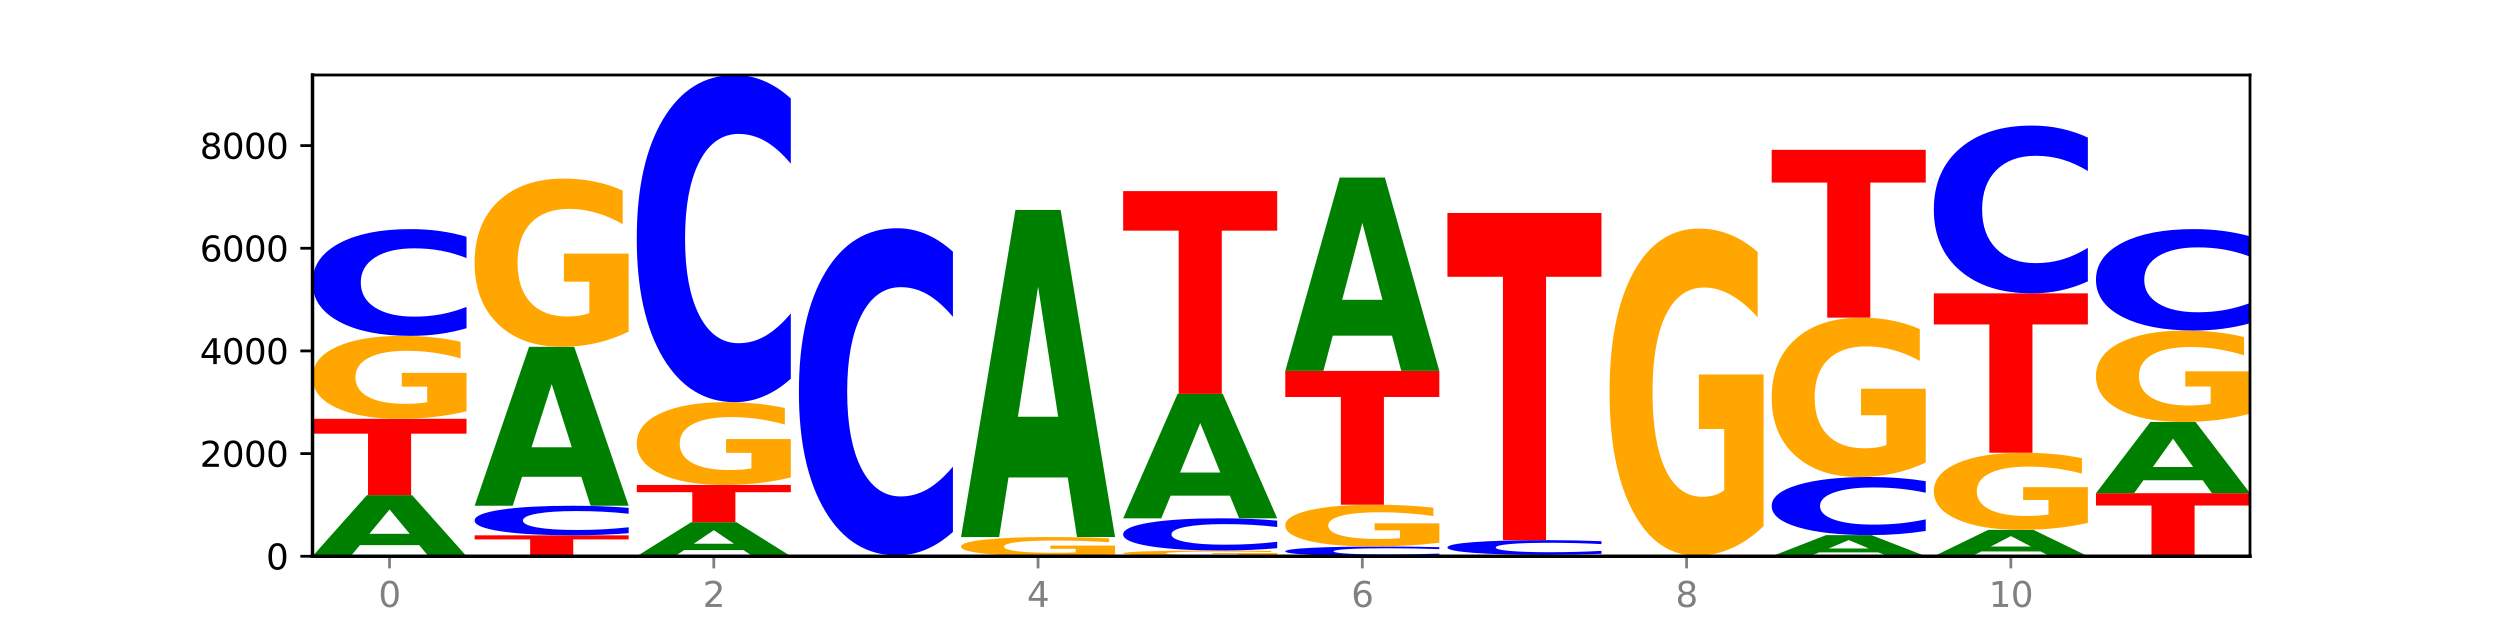 <?xml version="1.0" encoding="utf-8" standalone="no"?>
<!DOCTYPE svg PUBLIC "-//W3C//DTD SVG 1.1//EN"
  "http://www.w3.org/Graphics/SVG/1.1/DTD/svg11.dtd">
<svg xmlns:xlink="http://www.w3.org/1999/xlink" width="720pt" height="180pt" viewBox="0 0 720 180" xmlns="http://www.w3.org/2000/svg" version="1.1">
 <defs>
  <style type="text/css">*{stroke-linejoin: round; stroke-linecap: butt}</style>
 </defs>
 <g id="figure_1">
  <g id="patch_1">
   <path d="M 0 180 
L 720 180 
L 720 0 
L 0 0 
z
" style="fill: #ffffff"/>
  </g>
  <g id="axes_1">
   <g id="patch_2">
    <path d="M 90 160.2 
L 648 160.2 
L 648 21.6 
L 90 21.6 
z
" style="fill: #ffffff"/>
   </g>
   <g id="line2d_1">
    <path d="M 90 160.2 
L 648 160.2 
" clip-path="url(#pc7e2fcd04a)" style="fill: none; stroke: #000000; stroke-width: 0.5; stroke-linecap: square"/>
   </g>
   <g id="patch_3">
    <path d="M 120.728 156.995 
L 103.668 156.995 
L 100.974 160.2 
L 90 160.2 
L 105.672 142.607 
L 118.687 142.607 
L 134.36 160.2 
L 123.395 160.2 
L 120.728 156.995 
z
M 106.389 153.73 
L 117.98 153.73 
L 112.194 146.732 
L 106.389 153.73 
z
" clip-path="url(#pc7e2fcd04a)" style="fill: #008000"/>
   </g>
   <g id="patch_4">
    <path d="M 90 120.608 
L 134.36 120.608 
L 134.36 124.899 
L 118.401 124.899 
L 118.401 142.607 
L 105.99 142.607 
L 105.99 124.899 
L 90 124.899 
L 90 120.608 
z
" clip-path="url(#pc7e2fcd04a)" style="fill: #ff0000"/>
   </g>
   <g id="patch_5">
    <path d="M 134.36 118.448 
Q 129.886 119.528 125.074 120.071 
Q 120.263 120.608 115.133 120.608 
Q 103.541 120.608 96.77 117.393 
Q 90 114.177 90 108.678 
Q 90 103.114 96.89 99.923 
Q 103.789 96.732 115.789 96.732 
Q 120.412 96.732 124.647 97.166 
Q 128.892 97.595 132.65 98.444 
L 132.65 103.203 
Q 128.773 102.113 124.935 101.576 
Q 121.098 101.033 117.24 101.033 
Q 110.102 101.033 106.235 103.016 
Q 102.367 104.994 102.367 108.678 
Q 102.367 112.327 106.096 114.32 
Q 109.824 116.308 116.684 116.308 
Q 118.553 116.308 120.153 116.194 
Q 121.754 116.076 123.026 115.829 
L 123.026 111.361 
L 115.719 111.361 
L 115.719 107.381 
L 134.36 107.381 
L 134.36 118.448 
z
" clip-path="url(#pc7e2fcd04a)" style="fill: #ffa600"/>
   </g>
   <g id="patch_6">
    <path d="M 134.36 94.528 
Q 130.649 95.621 126.637 96.173 
Q 122.624 96.732 118.254 96.732 
Q 105.222 96.732 97.611 92.591 
Q 90 88.449 90 81.366 
Q 90 74.258 97.611 70.123 
Q 105.222 65.982 118.254 65.982 
Q 122.624 65.982 126.637 66.541 
Q 130.649 67.093 134.36 68.186 
L 134.36 74.316 
Q 130.616 72.867 126.983 72.194 
Q 123.351 71.521 119.339 71.521 
Q 112.141 71.521 108.017 74.144 
Q 103.904 76.761 103.904 81.366 
Q 103.904 85.953 108.017 88.576 
Q 112.141 91.193 119.339 91.193 
Q 123.351 91.193 126.983 90.52 
Q 130.616 89.84 134.36 88.392 
L 134.36 94.528 
z
" clip-path="url(#pc7e2fcd04a)" style="fill: #0000ff"/>
   </g>
   <g id="patch_7">
    <path d="M 136.695 154.168 
L 181.054 154.168 
L 181.054 155.345 
L 165.095 155.345 
L 165.095 160.2 
L 152.685 160.2 
L 152.685 155.345 
L 136.695 155.345 
L 136.695 154.168 
z
" clip-path="url(#pc7e2fcd04a)" style="fill: #ff0000"/>
   </g>
   <g id="patch_8">
    <path d="M 181.054 153.558 
Q 177.344 153.86 173.331 154.013 
Q 169.319 154.168 164.949 154.168 
Q 151.917 154.168 144.306 153.021 
Q 136.695 151.874 136.695 149.913 
Q 136.695 147.945 144.306 146.799 
Q 151.917 145.653 164.949 145.653 
Q 169.319 145.653 173.331 145.807 
Q 177.344 145.96 181.054 146.263 
L 181.054 147.96 
Q 177.31 147.559 173.678 147.373 
Q 170.045 147.186 166.033 147.186 
Q 158.835 147.186 154.711 147.913 
Q 150.598 148.638 150.598 149.913 
Q 150.598 151.183 154.711 151.91 
Q 158.835 152.634 166.033 152.634 
Q 170.045 152.634 173.678 152.448 
Q 177.31 152.26 181.054 151.858 
L 181.054 153.558 
z
" clip-path="url(#pc7e2fcd04a)" style="fill: #0000ff"/>
   </g>
   <g id="patch_9">
    <path d="M 167.423 137.314 
L 150.363 137.314 
L 147.669 145.653 
L 136.695 145.653 
L 152.367 99.881 
L 165.382 99.881 
L 181.054 145.653 
L 170.089 145.653 
L 167.423 137.314 
z
M 153.083 128.819 
L 164.675 128.819 
L 158.888 110.613 
L 153.083 128.819 
z
" clip-path="url(#pc7e2fcd04a)" style="fill: #008000"/>
   </g>
   <g id="patch_10">
    <path d="M 181.054 95.498 
Q 176.581 97.69 171.769 98.79 
Q 166.957 99.881 161.827 99.881 
Q 150.235 99.881 143.465 93.356 
Q 136.695 86.831 136.695 75.673 
Q 136.695 64.384 143.584 57.909 
Q 150.484 51.434 162.483 51.434 
Q 167.106 51.434 171.341 52.315 
Q 175.586 53.185 179.344 54.907 
L 179.344 64.564 
Q 175.467 62.352 171.63 61.262 
Q 167.792 60.161 163.935 60.161 
Q 156.797 60.161 152.929 64.184 
Q 149.062 68.197 149.062 75.673 
Q 149.062 83.078 152.79 87.121 
Q 156.518 91.155 163.378 91.155 
Q 165.247 91.155 166.848 90.924 
Q 168.448 90.684 169.721 90.184 
L 169.721 81.117 
L 162.414 81.117 
L 162.414 73.041 
L 181.054 73.041 
L 181.054 95.498 
z
" clip-path="url(#pc7e2fcd04a)" style="fill: #ffa600"/>
   </g>
   <g id="patch_11">
    <path d="M 214.117 158.414 
L 197.057 158.414 
L 194.363 160.2 
L 183.389 160.2 
L 199.062 150.398 
L 212.077 150.398 
L 227.749 160.2 
L 216.784 160.2 
L 214.117 158.414 
z
M 199.778 156.595 
L 211.369 156.595 
L 205.583 152.696 
L 199.778 156.595 
z
" clip-path="url(#pc7e2fcd04a)" style="fill: #008000"/>
   </g>
   <g id="patch_12">
    <path d="M 183.389 139.665 
L 227.749 139.665 
L 227.749 141.758 
L 211.79 141.758 
L 211.79 150.398 
L 199.379 150.398 
L 199.379 141.758 
L 183.389 141.758 
L 183.389 139.665 
z
" clip-path="url(#pc7e2fcd04a)" style="fill: #ff0000"/>
   </g>
   <g id="patch_13">
    <path d="M 227.749 137.507 
Q 223.275 138.586 218.463 139.128 
Q 213.652 139.665 208.522 139.665 
Q 196.93 139.665 190.159 136.453 
Q 183.389 133.242 183.389 127.749 
Q 183.389 122.193 190.279 119.006 
Q 197.178 115.818 209.178 115.818 
Q 213.801 115.818 218.036 116.252 
Q 222.281 116.68 226.039 117.528 
L 226.039 122.281 
Q 222.162 121.193 218.324 120.656 
Q 214.487 120.114 210.629 120.114 
Q 203.491 120.114 199.624 122.094 
Q 195.757 124.069 195.757 127.749 
Q 195.757 131.394 199.485 133.384 
Q 203.213 135.37 210.073 135.37 
Q 211.942 135.37 213.542 135.256 
Q 215.143 135.138 216.415 134.892 
L 216.415 130.429 
L 209.108 130.429 
L 209.108 126.454 
L 227.749 126.454 
L 227.749 137.507 
z
" clip-path="url(#pc7e2fcd04a)" style="fill: #ffa600"/>
   </g>
   <g id="patch_14">
    <path d="M 227.749 109.065 
Q 224.038 112.412 220.026 114.106 
Q 216.014 115.818 211.644 115.818 
Q 198.612 115.818 191 103.129 
Q 183.389 90.439 183.389 68.738 
Q 183.389 46.96 191 34.29 
Q 198.612 21.6 211.644 21.6 
Q 216.014 21.6 220.026 23.313 
Q 224.038 25.006 227.749 28.354 
L 227.749 47.135 
Q 224.005 42.697 220.372 40.634 
Q 216.74 38.571 212.728 38.571 
Q 205.53 38.571 201.406 46.609 
Q 197.293 54.628 197.293 68.738 
Q 197.293 82.79 201.406 90.828 
Q 205.53 98.847 212.728 98.847 
Q 216.74 98.847 220.372 96.784 
Q 224.005 94.702 227.749 90.264 
L 227.749 109.065 
z
" clip-path="url(#pc7e2fcd04a)" style="fill: #0000ff"/>
   </g>
   <g id="patch_15">
    <path d="M 274.444 160.177 
Q 269.97 160.189 265.158 160.194 
Q 260.346 160.2 255.216 160.2 
Q 243.624 160.2 236.854 160.166 
Q 230.084 160.132 230.084 160.074 
Q 230.084 160.016 236.973 159.982 
Q 243.873 159.949 255.872 159.949 
Q 260.495 159.949 264.73 159.953 
Q 268.976 159.958 272.734 159.967 
L 272.734 160.017 
Q 268.856 160.005 265.019 160 
Q 261.181 159.994 257.324 159.994 
Q 250.186 159.994 246.318 160.015 
Q 242.451 160.036 242.451 160.074 
Q 242.451 160.113 246.179 160.134 
Q 249.907 160.155 256.767 160.155 
Q 258.636 160.155 260.237 160.154 
Q 261.837 160.152 263.11 160.15 
L 263.11 160.103 
L 255.803 160.103 
L 255.803 160.061 
L 274.444 160.061 
L 274.444 160.177 
z
" clip-path="url(#pc7e2fcd04a)" style="fill: #ffa600"/>
   </g>
   <g id="patch_16">
    <path d="M 274.444 153.195 
Q 270.733 156.543 266.721 158.236 
Q 262.708 159.949 258.338 159.949 
Q 245.306 159.949 237.695 147.259 
Q 230.084 134.569 230.084 112.869 
Q 230.084 91.09 237.695 78.42 
Q 245.306 65.73 258.338 65.73 
Q 262.708 65.73 266.721 67.443 
Q 270.733 69.136 274.444 72.484 
L 274.444 91.265 
Q 270.699 86.828 267.067 84.765 
Q 263.435 82.702 259.422 82.702 
Q 252.224 82.702 248.1 90.74 
Q 243.987 98.758 243.987 112.869 
Q 243.987 126.921 248.1 134.959 
Q 252.224 142.977 259.422 142.977 
Q 263.435 142.977 267.067 140.914 
Q 270.699 138.832 274.444 134.394 
L 274.444 153.195 
z
" clip-path="url(#pc7e2fcd04a)" style="fill: #0000ff"/>
   </g>
   <g id="patch_17">
    <path d="M 321.138 159.7 
Q 316.664 159.95 311.853 160.076 
Q 307.041 160.2 301.911 160.2 
Q 290.319 160.2 283.549 159.455 
Q 276.778 158.711 276.778 157.437 
Q 276.778 156.149 283.668 155.41 
Q 290.567 154.671 302.567 154.671 
Q 307.19 154.671 311.425 154.771 
Q 315.67 154.871 319.428 155.067 
L 319.428 156.169 
Q 315.551 155.917 311.713 155.792 
Q 307.876 155.667 304.018 155.667 
Q 296.88 155.667 293.013 156.126 
Q 289.146 156.584 289.146 157.437 
Q 289.146 158.282 292.874 158.744 
Q 296.602 159.204 303.462 159.204 
Q 305.331 159.204 306.931 159.178 
Q 308.532 159.15 309.805 159.093 
L 309.805 158.058 
L 302.497 158.058 
L 302.497 157.137 
L 321.138 157.137 
L 321.138 159.7 
z
" clip-path="url(#pc7e2fcd04a)" style="fill: #ffa600"/>
   </g>
   <g id="patch_18">
    <path d="M 307.506 137.507 
L 290.446 137.507 
L 287.753 154.671 
L 276.778 154.671 
L 292.451 60.452 
L 305.466 60.452 
L 321.138 154.671 
L 310.173 154.671 
L 307.506 137.507 
z
M 293.167 120.02 
L 304.758 120.02 
L 298.972 82.543 
L 293.167 120.02 
z
" clip-path="url(#pc7e2fcd04a)" style="fill: #008000"/>
   </g>
   <g id="patch_19">
    <path d="M 367.833 160.05 
Q 363.359 160.125 358.547 160.163 
Q 353.735 160.2 348.605 160.2 
Q 337.013 160.2 330.243 159.977 
Q 323.473 159.754 323.473 159.373 
Q 323.473 158.987 330.362 158.765 
Q 337.262 158.544 349.262 158.544 
Q 353.884 158.544 358.12 158.574 
Q 362.365 158.604 366.123 158.663 
L 366.123 158.993 
Q 362.245 158.917 358.408 158.88 
Q 354.57 158.842 350.713 158.842 
Q 343.575 158.842 339.708 158.98 
Q 335.84 159.117 335.84 159.373 
Q 335.84 159.626 339.568 159.764 
Q 343.297 159.902 350.156 159.902 
Q 352.025 159.902 353.626 159.894 
Q 355.227 159.886 356.499 159.869 
L 356.499 159.559 
L 349.192 159.559 
L 349.192 159.283 
L 367.833 159.283 
L 367.833 160.05 
z
" clip-path="url(#pc7e2fcd04a)" style="fill: #ffa600"/>
   </g>
   <g id="patch_20">
    <path d="M 367.833 157.88 
Q 364.122 158.209 360.11 158.376 
Q 356.097 158.544 351.727 158.544 
Q 338.695 158.544 331.084 157.296 
Q 323.473 156.047 323.473 153.912 
Q 323.473 151.77 331.084 150.523 
Q 338.695 149.275 351.727 149.275 
Q 356.097 149.275 360.11 149.443 
Q 364.122 149.61 367.833 149.939 
L 367.833 151.787 
Q 364.088 151.35 360.456 151.147 
Q 356.824 150.944 352.811 150.944 
Q 345.614 150.944 341.489 151.735 
Q 337.376 152.524 337.376 153.912 
Q 337.376 155.295 341.489 156.086 
Q 345.614 156.874 352.811 156.874 
Q 356.824 156.874 360.456 156.672 
Q 364.088 156.467 367.833 156.03 
L 367.833 157.88 
z
" clip-path="url(#pc7e2fcd04a)" style="fill: #0000ff"/>
   </g>
   <g id="patch_21">
    <path d="M 354.201 142.746 
L 337.141 142.746 
L 334.447 149.275 
L 323.473 149.275 
L 339.145 113.438 
L 352.16 113.438 
L 367.833 149.275 
L 356.867 149.275 
L 354.201 142.746 
z
M 339.862 136.095 
L 351.453 136.095 
L 345.666 121.84 
L 339.862 136.095 
z
" clip-path="url(#pc7e2fcd04a)" style="fill: #008000"/>
   </g>
   <g id="patch_22">
    <path d="M 323.473 55.041 
L 367.833 55.041 
L 367.833 66.43 
L 351.873 66.43 
L 351.873 113.438 
L 339.463 113.438 
L 339.463 66.43 
L 323.473 66.43 
L 323.473 55.041 
z
" clip-path="url(#pc7e2fcd04a)" style="fill: #ff0000"/>
   </g>
   <g id="patch_23">
    <path d="M 414.527 159.999 
Q 410.817 160.098 406.804 160.149 
Q 402.792 160.2 398.422 160.2 
Q 385.39 160.2 377.779 159.822 
Q 370.167 159.443 370.167 158.796 
Q 370.167 158.147 377.779 157.769 
Q 385.39 157.391 398.422 157.391 
Q 402.792 157.391 406.804 157.442 
Q 410.817 157.493 414.527 157.592 
L 414.527 158.152 
Q 410.783 158.02 407.151 157.959 
Q 403.518 157.897 399.506 157.897 
Q 392.308 157.897 388.184 158.137 
Q 384.071 158.376 384.071 158.796 
Q 384.071 159.215 388.184 159.455 
Q 392.308 159.694 399.506 159.694 
Q 403.518 159.694 407.151 159.633 
Q 410.783 159.57 414.527 159.438 
L 414.527 159.999 
z
" clip-path="url(#pc7e2fcd04a)" style="fill: #0000ff"/>
   </g>
   <g id="patch_24">
    <path d="M 414.527 156.302 
Q 410.053 156.847 405.242 157.12 
Q 400.43 157.391 395.3 157.391 
Q 383.708 157.391 376.938 155.77 
Q 370.167 154.149 370.167 151.378 
Q 370.167 148.574 377.057 146.965 
Q 383.956 145.357 395.956 145.357 
Q 400.579 145.357 404.814 145.576 
Q 409.059 145.792 412.817 146.219 
L 412.817 148.618 
Q 408.94 148.069 405.102 147.798 
Q 401.265 147.525 397.408 147.525 
Q 390.269 147.525 386.402 148.524 
Q 382.535 149.521 382.535 151.378 
Q 382.535 153.217 386.263 154.222 
Q 389.991 155.223 396.851 155.223 
Q 398.72 155.223 400.321 155.166 
Q 401.921 155.107 403.194 154.982 
L 403.194 152.73 
L 395.887 152.73 
L 395.887 150.724 
L 414.527 150.724 
L 414.527 156.302 
z
" clip-path="url(#pc7e2fcd04a)" style="fill: #ffa600"/>
   </g>
   <g id="patch_25">
    <path d="M 370.167 106.815 
L 414.527 106.815 
L 414.527 114.332 
L 398.568 114.332 
L 398.568 145.357 
L 386.158 145.357 
L 386.158 114.332 
L 370.167 114.332 
L 370.167 106.815 
z
" clip-path="url(#pc7e2fcd04a)" style="fill: #ff0000"/>
   </g>
   <g id="patch_26">
    <path d="M 400.895 96.672 
L 383.835 96.672 
L 381.142 106.815 
L 370.167 106.815 
L 385.84 51.138 
L 398.855 51.138 
L 414.527 106.815 
L 403.562 106.815 
L 400.895 96.672 
z
M 386.556 86.339 
L 398.147 86.339 
L 392.361 64.192 
L 386.556 86.339 
z
" clip-path="url(#pc7e2fcd04a)" style="fill: #008000"/>
   </g>
   <g id="patch_27">
    <path d="M 447.59 160.173 
L 430.53 160.173 
L 427.836 160.2 
L 416.862 160.2 
L 432.534 160.052 
L 445.549 160.052 
L 461.222 160.2 
L 450.257 160.2 
L 447.59 160.173 
z
M 433.251 160.146 
L 444.842 160.146 
L 439.055 160.087 
L 433.251 160.146 
z
" clip-path="url(#pc7e2fcd04a)" style="fill: #008000"/>
   </g>
   <g id="patch_28">
    <path d="M 461.222 160.029 
Q 456.748 160.041 451.936 160.047 
Q 447.124 160.052 441.995 160.052 
Q 430.403 160.052 423.632 160.018 
Q 416.862 159.984 416.862 159.927 
Q 416.862 159.868 423.752 159.834 
Q 430.651 159.801 442.651 159.801 
Q 447.274 159.801 451.509 159.805 
Q 455.754 159.81 459.512 159.819 
L 459.512 159.869 
Q 455.635 159.857 451.797 159.852 
Q 447.96 159.846 444.102 159.846 
Q 436.964 159.846 433.097 159.867 
Q 429.229 159.888 429.229 159.927 
Q 429.229 159.965 432.958 159.986 
Q 436.686 160.007 443.545 160.007 
Q 445.414 160.007 447.015 160.006 
Q 448.616 160.004 449.888 160.002 
L 449.888 159.955 
L 442.581 159.955 
L 442.581 159.913 
L 461.222 159.913 
L 461.222 160.029 
z
" clip-path="url(#pc7e2fcd04a)" style="fill: #ffa600"/>
   </g>
   <g id="patch_29">
    <path d="M 461.222 159.497 
Q 457.511 159.647 453.499 159.724 
Q 449.486 159.801 445.116 159.801 
Q 432.084 159.801 424.473 159.229 
Q 416.862 158.658 416.862 157.681 
Q 416.862 156.7 424.473 156.129 
Q 432.084 155.558 445.116 155.558 
Q 449.486 155.558 453.499 155.635 
Q 457.511 155.711 461.222 155.862 
L 461.222 156.708 
Q 457.478 156.508 453.845 156.415 
Q 450.213 156.322 446.2 156.322 
Q 439.003 156.322 434.879 156.684 
Q 430.766 157.045 430.766 157.681 
Q 430.766 158.313 434.879 158.675 
Q 439.003 159.037 446.2 159.037 
Q 450.213 159.037 453.845 158.944 
Q 457.478 158.85 461.222 158.65 
L 461.222 159.497 
z
" clip-path="url(#pc7e2fcd04a)" style="fill: #0000ff"/>
   </g>
   <g id="patch_30">
    <path d="M 416.862 61.339 
L 461.222 61.339 
L 461.222 79.715 
L 445.263 79.715 
L 445.263 155.558 
L 432.852 155.558 
L 432.852 79.715 
L 416.862 79.715 
L 416.862 61.339 
z
" clip-path="url(#pc7e2fcd04a)" style="fill: #ff0000"/>
   </g>
   <g id="patch_31">
    <path d="M 507.916 160.189 
Q 504.206 160.195 500.193 160.197 
Q 496.181 160.2 491.811 160.2 
Q 478.779 160.2 471.168 160.18 
Q 463.556 160.16 463.556 160.126 
Q 463.556 160.092 471.168 160.072 
Q 478.779 160.052 491.811 160.052 
Q 496.181 160.052 500.193 160.055 
Q 504.206 160.058 507.916 160.063 
L 507.916 160.092 
Q 504.172 160.085 500.54 160.082 
Q 496.907 160.079 492.895 160.079 
Q 485.697 160.079 481.573 160.091 
Q 477.46 160.104 477.46 160.126 
Q 477.46 160.148 481.573 160.161 
Q 485.697 160.173 492.895 160.173 
Q 496.907 160.173 500.54 160.17 
Q 504.172 160.167 507.916 160.16 
L 507.916 160.189 
z
" clip-path="url(#pc7e2fcd04a)" style="fill: #0000ff"/>
   </g>
   <g id="patch_32">
    <path d="M 507.916 151.528 
Q 503.443 155.79 498.631 157.931 
Q 493.819 160.052 488.689 160.052 
Q 477.097 160.052 470.327 147.363 
Q 463.556 134.673 463.556 112.972 
Q 463.556 91.018 470.446 78.426 
Q 477.346 65.834 489.345 65.834 
Q 493.968 65.834 498.203 67.546 
Q 502.448 69.24 506.206 72.587 
L 506.206 91.369 
Q 502.329 87.067 498.492 84.946 
Q 494.654 82.805 490.797 82.805 
Q 483.659 82.805 479.791 90.629 
Q 475.924 98.434 475.924 112.972 
Q 475.924 127.374 479.652 135.237 
Q 483.38 143.081 490.24 143.081 
Q 492.109 143.081 493.71 142.633 
Q 495.31 142.166 496.583 141.193 
L 496.583 123.56 
L 489.276 123.56 
L 489.276 107.853 
L 507.916 107.853 
L 507.916 151.528 
z
" clip-path="url(#pc7e2fcd04a)" style="fill: #ffa600"/>
   </g>
   <g id="patch_33">
    <path d="M 540.979 159.09 
L 523.919 159.09 
L 521.225 160.2 
L 510.251 160.2 
L 525.923 154.109 
L 538.938 154.109 
L 554.611 160.2 
L 543.646 160.2 
L 540.979 159.09 
z
M 526.64 157.96 
L 538.231 157.96 
L 532.445 155.537 
L 526.64 157.96 
z
" clip-path="url(#pc7e2fcd04a)" style="fill: #008000"/>
   </g>
   <g id="patch_34">
    <path d="M 554.611 152.909 
Q 550.9 153.504 546.888 153.805 
Q 542.875 154.109 538.505 154.109 
Q 525.474 154.109 517.862 151.855 
Q 510.251 149.601 510.251 145.746 
Q 510.251 141.878 517.862 139.627 
Q 525.474 137.374 538.505 137.374 
Q 542.875 137.374 546.888 137.678 
Q 550.9 137.978 554.611 138.573 
L 554.611 141.909 
Q 550.867 141.121 547.234 140.754 
Q 543.602 140.388 539.59 140.388 
Q 532.392 140.388 528.268 141.816 
Q 524.155 143.24 524.155 145.746 
Q 524.155 148.242 528.268 149.67 
Q 532.392 151.094 539.59 151.094 
Q 543.602 151.094 547.234 150.728 
Q 550.867 150.358 554.611 149.57 
L 554.611 152.909 
z
" clip-path="url(#pc7e2fcd04a)" style="fill: #0000ff"/>
   </g>
   <g id="patch_35">
    <path d="M 554.611 133.222 
Q 550.137 135.298 545.325 136.34 
Q 540.514 137.374 535.384 137.374 
Q 523.792 137.374 517.021 131.193 
Q 510.251 125.012 510.251 114.443 
Q 510.251 103.75 517.141 97.617 
Q 524.04 91.484 536.04 91.484 
Q 540.663 91.484 544.898 92.318 
Q 549.143 93.143 552.901 94.773 
L 552.901 103.921 
Q 549.024 101.826 545.186 100.793 
Q 541.349 99.75 537.491 99.75 
Q 530.353 99.75 526.486 103.561 
Q 522.619 107.362 522.619 114.443 
Q 522.619 121.458 526.347 125.287 
Q 530.075 129.108 536.935 129.108 
Q 538.804 129.108 540.404 128.889 
Q 542.005 128.662 543.277 128.188 
L 543.277 119.6 
L 535.97 119.6 
L 535.97 111.95 
L 554.611 111.95 
L 554.611 133.222 
z
" clip-path="url(#pc7e2fcd04a)" style="fill: #ffa600"/>
   </g>
   <g id="patch_36">
    <path d="M 510.251 43.155 
L 554.611 43.155 
L 554.611 52.581 
L 538.652 52.581 
L 538.652 91.484 
L 526.241 91.484 
L 526.241 52.581 
L 510.251 52.581 
L 510.251 43.155 
z
" clip-path="url(#pc7e2fcd04a)" style="fill: #ff0000"/>
   </g>
   <g id="patch_37">
    <path d="M 587.674 158.816 
L 570.614 158.816 
L 567.92 160.2 
L 556.946 160.2 
L 572.618 152.601 
L 585.633 152.601 
L 601.305 160.2 
L 590.34 160.2 
L 587.674 158.816 
z
M 573.335 157.405 
L 584.926 157.405 
L 579.139 154.383 
L 573.335 157.405 
z
" clip-path="url(#pc7e2fcd04a)" style="fill: #008000"/>
   </g>
   <g id="patch_38">
    <path d="M 601.305 150.591 
Q 596.832 151.596 592.02 152.101 
Q 587.208 152.601 582.078 152.601 
Q 570.486 152.601 563.716 149.608 
Q 556.946 146.616 556.946 141.498 
Q 556.946 136.32 563.835 133.35 
Q 570.735 130.381 582.734 130.381 
Q 587.357 130.381 591.592 130.785 
Q 595.838 131.184 599.595 131.973 
L 599.595 136.403 
Q 595.718 135.388 591.881 134.888 
Q 588.043 134.383 584.186 134.383 
Q 577.048 134.383 573.18 136.228 
Q 569.313 138.069 569.313 141.498 
Q 569.313 144.894 573.041 146.749 
Q 576.769 148.599 583.629 148.599 
Q 585.498 148.599 587.099 148.493 
Q 588.699 148.383 589.972 148.153 
L 589.972 143.995 
L 582.665 143.995 
L 582.665 140.291 
L 601.305 140.291 
L 601.305 150.591 
z
" clip-path="url(#pc7e2fcd04a)" style="fill: #ffa600"/>
   </g>
   <g id="patch_39">
    <path d="M 556.946 84.491 
L 601.305 84.491 
L 601.305 93.441 
L 585.346 93.441 
L 585.346 130.381 
L 572.936 130.381 
L 572.936 93.441 
L 556.946 93.441 
L 556.946 84.491 
z
" clip-path="url(#pc7e2fcd04a)" style="fill: #ff0000"/>
   </g>
   <g id="patch_40">
    <path d="M 601.305 81.027 
Q 597.595 82.744 593.582 83.613 
Q 589.57 84.491 585.2 84.491 
Q 572.168 84.491 564.557 77.982 
Q 556.946 71.473 556.946 60.342 
Q 556.946 49.17 564.557 42.671 
Q 572.168 36.162 585.2 36.162 
Q 589.57 36.162 593.582 37.041 
Q 597.595 37.909 601.305 39.626 
L 601.305 49.26 
Q 597.561 46.984 593.929 45.926 
Q 590.297 44.868 586.284 44.868 
Q 579.086 44.868 574.962 48.991 
Q 570.849 53.104 570.849 60.342 
Q 570.849 67.55 574.962 71.673 
Q 579.086 75.786 586.284 75.786 
Q 590.297 75.786 593.929 74.728 
Q 597.561 73.659 601.305 71.383 
L 601.305 81.027 
z
" clip-path="url(#pc7e2fcd04a)" style="fill: #0000ff"/>
   </g>
   <g id="patch_41">
    <path d="M 603.64 142.045 
L 648 142.045 
L 648 145.586 
L 632.041 145.586 
L 632.041 160.2 
L 619.63 160.2 
L 619.63 145.586 
L 603.64 145.586 
L 603.64 142.045 
z
" clip-path="url(#pc7e2fcd04a)" style="fill: #ff0000"/>
   </g>
   <g id="patch_42">
    <path d="M 634.368 138.307 
L 617.308 138.307 
L 614.614 142.045 
L 603.64 142.045 
L 619.313 121.525 
L 632.328 121.525 
L 648 142.045 
L 637.035 142.045 
L 634.368 138.307 
z
M 620.029 134.499 
L 631.62 134.499 
L 625.834 126.336 
L 620.029 134.499 
z
" clip-path="url(#pc7e2fcd04a)" style="fill: #008000"/>
   </g>
   <g id="patch_43">
    <path d="M 648 119.143 
Q 643.526 120.334 638.714 120.932 
Q 633.903 121.525 628.773 121.525 
Q 617.181 121.525 610.41 117.979 
Q 603.64 114.433 603.64 108.368 
Q 603.64 102.233 610.53 98.714 
Q 617.429 95.195 629.429 95.195 
Q 634.052 95.195 638.287 95.673 
Q 642.532 96.147 646.29 97.082 
L 646.29 102.331 
Q 642.413 101.129 638.575 100.536 
Q 634.738 99.938 630.88 99.938 
Q 623.742 99.938 619.875 102.124 
Q 616.008 104.305 616.008 108.368 
Q 616.008 112.393 619.736 114.59 
Q 623.464 116.782 630.324 116.782 
Q 632.193 116.782 633.793 116.657 
Q 635.394 116.527 636.666 116.255 
L 636.666 111.327 
L 629.359 111.327 
L 629.359 106.938 
L 648 106.938 
L 648 119.143 
z
" clip-path="url(#pc7e2fcd04a)" style="fill: #ffa600"/>
   </g>
   <g id="patch_44">
    <path d="M 648 93.101 
Q 644.289 94.139 640.277 94.664 
Q 636.265 95.195 631.895 95.195 
Q 618.863 95.195 611.251 91.26 
Q 603.64 87.326 603.64 80.597 
Q 603.64 73.845 611.251 69.916 
Q 618.863 65.982 631.895 65.982 
Q 636.265 65.982 640.277 66.513 
Q 644.289 67.038 648 68.076 
L 648 73.899 
Q 644.256 72.523 640.623 71.883 
Q 636.991 71.244 632.979 71.244 
Q 625.781 71.244 621.657 73.736 
Q 617.544 76.222 617.544 80.597 
Q 617.544 84.954 621.657 87.446 
Q 625.781 89.933 632.979 89.933 
Q 636.991 89.933 640.623 89.293 
Q 644.256 88.647 648 87.271 
L 648 93.101 
z
" clip-path="url(#pc7e2fcd04a)" style="fill: #0000ff"/>
   </g>
   <g id="matplotlib.axis_1">
    <g id="xtick_1">
     <g id="line2d_2">
      <defs>
       <path id="m4160c5ba7e" d="M 0 0 
L 0 3.5 
" style="stroke: #808080; stroke-width: 0.8"/>
      </defs>
      <g>
       <use xlink:href="#m4160c5ba7e" x="112.18" y="160.2" style="fill: #808080; stroke: #808080; stroke-width: 0.8"/>
      </g>
     </g>
     <g id="text_1">
      <!-- 0 -->
      <g style="fill: #808080" transform="translate(108.999 174.798) scale(0.1 -0.1)">
       <defs>
        <path id="DejaVuSans-30" d="M 2034 4250 
Q 1547 4250 1301 3770 
Q 1056 3291 1056 2328 
Q 1056 1369 1301 889 
Q 1547 409 2034 409 
Q 2525 409 2770 889 
Q 3016 1369 3016 2328 
Q 3016 3291 2770 3770 
Q 2525 4250 2034 4250 
z
M 2034 4750 
Q 2819 4750 3233 4129 
Q 3647 3509 3647 2328 
Q 3647 1150 3233 529 
Q 2819 -91 2034 -91 
Q 1250 -91 836 529 
Q 422 1150 422 2328 
Q 422 3509 836 4129 
Q 1250 4750 2034 4750 
z
" transform="scale(0.016)"/>
       </defs>
       <use xlink:href="#DejaVuSans-30"/>
      </g>
     </g>
    </g>
    <g id="xtick_2">
     <g id="line2d_3">
      <g>
       <use xlink:href="#m4160c5ba7e" x="205.569" y="160.2" style="fill: #808080; stroke: #808080; stroke-width: 0.8"/>
      </g>
     </g>
     <g id="text_2">
      <!-- 2 -->
      <g style="fill: #808080" transform="translate(202.388 174.798) scale(0.1 -0.1)">
       <defs>
        <path id="DejaVuSans-32" d="M 1228 531 
L 3431 531 
L 3431 0 
L 469 0 
L 469 531 
Q 828 903 1448 1529 
Q 2069 2156 2228 2338 
Q 2531 2678 2651 2914 
Q 2772 3150 2772 3378 
Q 2772 3750 2511 3984 
Q 2250 4219 1831 4219 
Q 1534 4219 1204 4116 
Q 875 4013 500 3803 
L 500 4441 
Q 881 4594 1212 4672 
Q 1544 4750 1819 4750 
Q 2544 4750 2975 4387 
Q 3406 4025 3406 3419 
Q 3406 3131 3298 2873 
Q 3191 2616 2906 2266 
Q 2828 2175 2409 1742 
Q 1991 1309 1228 531 
z
" transform="scale(0.016)"/>
       </defs>
       <use xlink:href="#DejaVuSans-32"/>
      </g>
     </g>
    </g>
    <g id="xtick_3">
     <g id="line2d_4">
      <g>
       <use xlink:href="#m4160c5ba7e" x="298.958" y="160.2" style="fill: #808080; stroke: #808080; stroke-width: 0.8"/>
      </g>
     </g>
     <g id="text_3">
      <!-- 4 -->
      <g style="fill: #808080" transform="translate(295.777 174.798) scale(0.1 -0.1)">
       <defs>
        <path id="DejaVuSans-34" d="M 2419 4116 
L 825 1625 
L 2419 1625 
L 2419 4116 
z
M 2253 4666 
L 3047 4666 
L 3047 1625 
L 3713 1625 
L 3713 1100 
L 3047 1100 
L 3047 0 
L 2419 0 
L 2419 1100 
L 313 1100 
L 313 1709 
L 2253 4666 
z
" transform="scale(0.016)"/>
       </defs>
       <use xlink:href="#DejaVuSans-34"/>
      </g>
     </g>
    </g>
    <g id="xtick_4">
     <g id="line2d_5">
      <g>
       <use xlink:href="#m4160c5ba7e" x="392.347" y="160.2" style="fill: #808080; stroke: #808080; stroke-width: 0.8"/>
      </g>
     </g>
     <g id="text_4">
      <!-- 6 -->
      <g style="fill: #808080" transform="translate(389.166 174.798) scale(0.1 -0.1)">
       <defs>
        <path id="DejaVuSans-36" d="M 2113 2584 
Q 1688 2584 1439 2293 
Q 1191 2003 1191 1497 
Q 1191 994 1439 701 
Q 1688 409 2113 409 
Q 2538 409 2786 701 
Q 3034 994 3034 1497 
Q 3034 2003 2786 2293 
Q 2538 2584 2113 2584 
z
M 3366 4563 
L 3366 3988 
Q 3128 4100 2886 4159 
Q 2644 4219 2406 4219 
Q 1781 4219 1451 3797 
Q 1122 3375 1075 2522 
Q 1259 2794 1537 2939 
Q 1816 3084 2150 3084 
Q 2853 3084 3261 2657 
Q 3669 2231 3669 1497 
Q 3669 778 3244 343 
Q 2819 -91 2113 -91 
Q 1303 -91 875 529 
Q 447 1150 447 2328 
Q 447 3434 972 4092 
Q 1497 4750 2381 4750 
Q 2619 4750 2861 4703 
Q 3103 4656 3366 4563 
z
" transform="scale(0.016)"/>
       </defs>
       <use xlink:href="#DejaVuSans-36"/>
      </g>
     </g>
    </g>
    <g id="xtick_5">
     <g id="line2d_6">
      <g>
       <use xlink:href="#m4160c5ba7e" x="485.736" y="160.2" style="fill: #808080; stroke: #808080; stroke-width: 0.8"/>
      </g>
     </g>
     <g id="text_5">
      <!-- 8 -->
      <g style="fill: #808080" transform="translate(482.555 174.798) scale(0.1 -0.1)">
       <defs>
        <path id="DejaVuSans-38" d="M 2034 2216 
Q 1584 2216 1326 1975 
Q 1069 1734 1069 1313 
Q 1069 891 1326 650 
Q 1584 409 2034 409 
Q 2484 409 2743 651 
Q 3003 894 3003 1313 
Q 3003 1734 2745 1975 
Q 2488 2216 2034 2216 
z
M 1403 2484 
Q 997 2584 770 2862 
Q 544 3141 544 3541 
Q 544 4100 942 4425 
Q 1341 4750 2034 4750 
Q 2731 4750 3128 4425 
Q 3525 4100 3525 3541 
Q 3525 3141 3298 2862 
Q 3072 2584 2669 2484 
Q 3125 2378 3379 2068 
Q 3634 1759 3634 1313 
Q 3634 634 3220 271 
Q 2806 -91 2034 -91 
Q 1263 -91 848 271 
Q 434 634 434 1313 
Q 434 1759 690 2068 
Q 947 2378 1403 2484 
z
M 1172 3481 
Q 1172 3119 1398 2916 
Q 1625 2713 2034 2713 
Q 2441 2713 2670 2916 
Q 2900 3119 2900 3481 
Q 2900 3844 2670 4047 
Q 2441 4250 2034 4250 
Q 1625 4250 1398 4047 
Q 1172 3844 1172 3481 
z
" transform="scale(0.016)"/>
       </defs>
       <use xlink:href="#DejaVuSans-38"/>
      </g>
     </g>
    </g>
    <g id="xtick_6">
     <g id="line2d_7">
      <g>
       <use xlink:href="#m4160c5ba7e" x="579.126" y="160.2" style="fill: #808080; stroke: #808080; stroke-width: 0.8"/>
      </g>
     </g>
     <g id="text_6">
      <!-- 10 -->
      <g style="fill: #808080" transform="translate(572.763 174.798) scale(0.1 -0.1)">
       <defs>
        <path id="DejaVuSans-31" d="M 794 531 
L 1825 531 
L 1825 4091 
L 703 3866 
L 703 4441 
L 1819 4666 
L 2450 4666 
L 2450 531 
L 3481 531 
L 3481 0 
L 794 0 
L 794 531 
z
" transform="scale(0.016)"/>
       </defs>
       <use xlink:href="#DejaVuSans-31"/>
       <use xlink:href="#DejaVuSans-30" x="63.623"/>
      </g>
     </g>
    </g>
   </g>
   <g id="matplotlib.axis_2">
    <g id="ytick_1">
     <g id="line2d_8">
      <defs>
       <path id="me26cc2bb0f" d="M 0 0 
L -3.5 0 
" style="stroke: #000000; stroke-width: 0.8"/>
      </defs>
      <g>
       <use xlink:href="#me26cc2bb0f" x="90" y="160.2" style="stroke: #000000; stroke-width: 0.8"/>
      </g>
     </g>
     <g id="text_7">
      <!-- 0 -->
      <g transform="translate(76.638 163.999) scale(0.1 -0.1)">
       <use xlink:href="#DejaVuSans-30"/>
      </g>
     </g>
    </g>
    <g id="ytick_2">
     <g id="line2d_9">
      <g>
       <use xlink:href="#me26cc2bb0f" x="90" y="130.632" style="stroke: #000000; stroke-width: 0.8"/>
      </g>
     </g>
     <g id="text_8">
      <!-- 2000 -->
      <g transform="translate(57.55 134.431) scale(0.1 -0.1)">
       <use xlink:href="#DejaVuSans-32"/>
       <use xlink:href="#DejaVuSans-30" x="63.623"/>
       <use xlink:href="#DejaVuSans-30" x="127.246"/>
       <use xlink:href="#DejaVuSans-30" x="190.869"/>
      </g>
     </g>
    </g>
    <g id="ytick_3">
     <g id="line2d_10">
      <g>
       <use xlink:href="#me26cc2bb0f" x="90" y="101.064" style="stroke: #000000; stroke-width: 0.8"/>
      </g>
     </g>
     <g id="text_9">
      <!-- 4000 -->
      <g transform="translate(57.55 104.863) scale(0.1 -0.1)">
       <use xlink:href="#DejaVuSans-34"/>
       <use xlink:href="#DejaVuSans-30" x="63.623"/>
       <use xlink:href="#DejaVuSans-30" x="127.246"/>
       <use xlink:href="#DejaVuSans-30" x="190.869"/>
      </g>
     </g>
    </g>
    <g id="ytick_4">
     <g id="line2d_11">
      <g>
       <use xlink:href="#me26cc2bb0f" x="90" y="71.496" style="stroke: #000000; stroke-width: 0.8"/>
      </g>
     </g>
     <g id="text_10">
      <!-- 6000 -->
      <g transform="translate(57.55 75.295) scale(0.1 -0.1)">
       <use xlink:href="#DejaVuSans-36"/>
       <use xlink:href="#DejaVuSans-30" x="63.623"/>
       <use xlink:href="#DejaVuSans-30" x="127.246"/>
       <use xlink:href="#DejaVuSans-30" x="190.869"/>
      </g>
     </g>
    </g>
    <g id="ytick_5">
     <g id="line2d_12">
      <g>
       <use xlink:href="#me26cc2bb0f" x="90" y="41.928" style="stroke: #000000; stroke-width: 0.8"/>
      </g>
     </g>
     <g id="text_11">
      <!-- 8000 -->
      <g transform="translate(57.55 45.727) scale(0.1 -0.1)">
       <use xlink:href="#DejaVuSans-38"/>
       <use xlink:href="#DejaVuSans-30" x="63.623"/>
       <use xlink:href="#DejaVuSans-30" x="127.246"/>
       <use xlink:href="#DejaVuSans-30" x="190.869"/>
      </g>
     </g>
    </g>
   </g>
   <g id="patch_45">
    <path d="M 90 160.2 
L 90 21.6 
" style="fill: none; stroke: #000000; stroke-linejoin: miter; stroke-linecap: square"/>
   </g>
   <g id="patch_46">
    <path d="M 648 160.2 
L 648 21.6 
" style="fill: none; stroke: #000000; stroke-width: 0.8; stroke-linejoin: miter; stroke-linecap: square"/>
   </g>
   <g id="patch_47">
    <path d="M 90 160.2 
L 648 160.2 
" style="fill: none; stroke: #000000; stroke-linejoin: miter; stroke-linecap: square"/>
   </g>
   <g id="patch_48">
    <path d="M 90 21.6 
L 648 21.6 
" style="fill: none; stroke: #000000; stroke-width: 0.8; stroke-linejoin: miter; stroke-linecap: square"/>
   </g>
  </g>
 </g>
 <defs>
  <clipPath id="pc7e2fcd04a">
   <rect x="90" y="21.6" width="558" height="138.6"/>
  </clipPath>
 </defs>
</svg>
